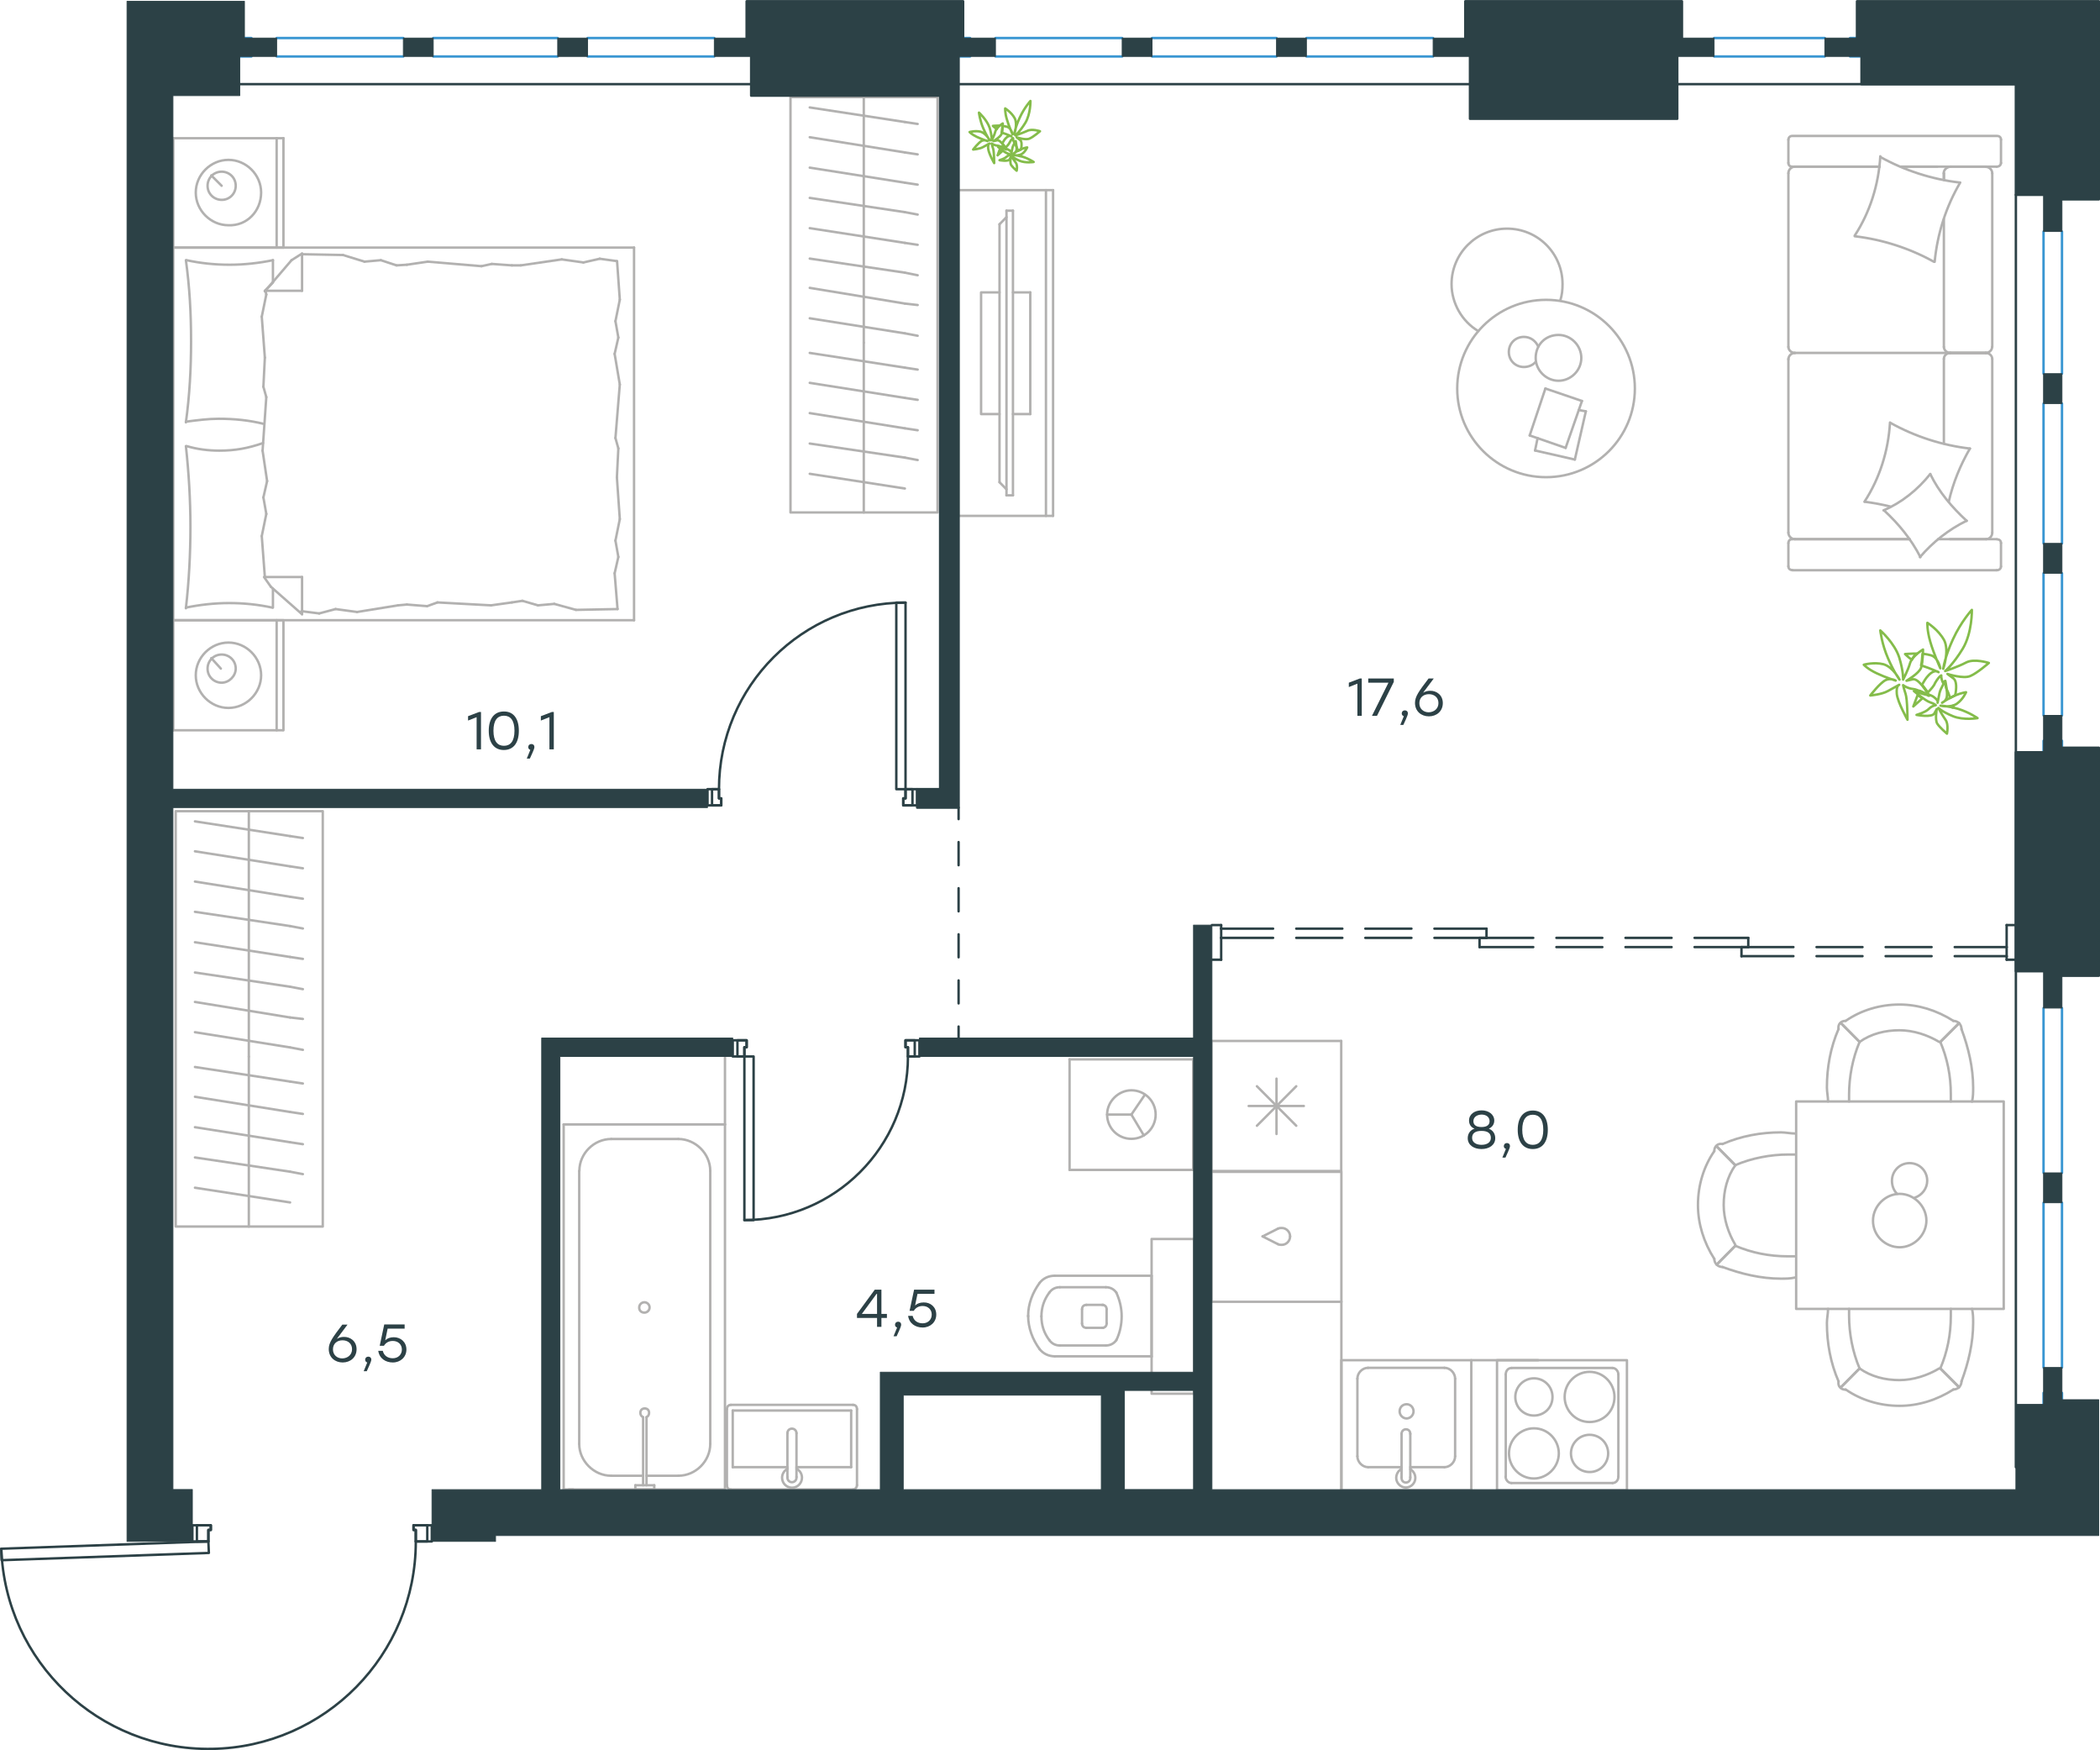 <?xml version="1.0" encoding="utf-8"?>
<!-- Generator: Adobe Illustrator 26.5.0, SVG Export Plug-In . SVG Version: 6.00 Build 0)  -->
<svg version="1.1" id="Слой_1" xmlns="http://www.w3.org/2000/svg" xmlns:xlink="http://www.w3.org/1999/xlink" x="0px" y="0px"
	 viewBox="0 0 1298 1081.5" style="enable-background:new 0 0 1298 1081.5;" xml:space="preserve">
<style type="text/css">
	.st0{fill:none;stroke:#B2B1B0;stroke-width:1.5;stroke-linecap:round;stroke-linejoin:round;stroke-miterlimit:22.926;}
	.st1{fill:none;stroke:#84BC4A;stroke-width:1.5;stroke-linecap:round;stroke-linejoin:round;stroke-miterlimit:22.926;}
	.st2{fill:none;stroke:#3996D2;stroke-width:1.5;stroke-linecap:round;stroke-linejoin:round;stroke-miterlimit:10;}
	.st3{fill:#2C4146;}
	
		.st4{fill-rule:evenodd;clip-rule:evenodd;fill:#2C4146;stroke:#2C4146;stroke-width:0.5;stroke-linecap:round;stroke-linejoin:round;stroke-miterlimit:10;}
	.st5{fill:none;stroke:#2C4146;stroke-width:1.5;stroke-linecap:round;stroke-linejoin:round;stroke-miterlimit:10;}
	.st6{fill:none;stroke:#2C4146;stroke-width:1.5;stroke-linecap:round;stroke-linejoin:round;stroke-miterlimit:22.926;}
</style>
<g>
	<g>
		<line class="st0" x1="107.1" y1="153" x2="107.1" y2="85.4"/>
		<line class="st0" x1="175.2" y1="85.4" x2="175.2" y2="153"/>
		<line class="st0" x1="175.2" y1="153" x2="107.1" y2="153"/>
		<line class="st0" x1="107.1" y1="85.4" x2="175.2" y2="85.4"/>
		<line class="st0" x1="137" y1="114.8" x2="130.6" y2="108.4"/>
		<line class="st0" x1="171" y1="85.4" x2="171" y2="153"/>
		<path class="st0" d="M161.4,119c0-11-9.2-20.2-20.2-20.2c-11,0-20.2,9.2-20.2,20.2c0,11,9.2,20.2,20.2,20.2
			C152.6,139.7,161.4,130.5,161.4,119z"/>
		<path class="st0" d="M145.7,114.8c0-5.1-4.1-8.7-8.7-8.7c-5.1,0-8.7,4.1-8.7,8.7c0,5.1,4.1,8.7,8.7,8.7
			C141.6,123.6,145.7,119.9,145.7,114.8z"/>
		<line class="st0" x1="107.1" y1="383.3" x2="107.1" y2="153"/>
		<line class="st0" x1="168.7" y1="363.8" x2="168.7" y2="375.5"/>
		<line class="st0" x1="163.7" y1="179.7" x2="186.7" y2="179.7"/>
		<line class="st0" x1="168.7" y1="174.6" x2="163.7" y2="179.7"/>
		<line class="st0" x1="391.9" y1="383.3" x2="107.1" y2="383.3"/>
		<line class="st0" x1="186.7" y1="156.7" x2="186.7" y2="179.7"/>
		<line class="st0" x1="107.1" y1="153" x2="391.9" y2="153"/>
		<line class="st0" x1="186.7" y1="379.6" x2="167.4" y2="362.6"/>
		<line class="st0" x1="167.4" y1="362.6" x2="163.2" y2="356.6"/>
		<line class="st0" x1="168.7" y1="160.8" x2="168.7" y2="174.2"/>
		<line class="st0" x1="163.7" y1="356.6" x2="186.7" y2="356.6"/>
		<line class="st0" x1="163.7" y1="180.1" x2="180.2" y2="160.8"/>
		<line class="st0" x1="180.2" y1="160.8" x2="186.7" y2="156.7"/>
		<line class="st0" x1="186.7" y1="379.6" x2="186.7" y2="356.6"/>
		<line class="st0" x1="382.2" y1="277.1" x2="381.3" y2="295"/>
		<line class="st0" x1="379.9" y1="218.7" x2="383.1" y2="237.6"/>
		<line class="st0" x1="380.4" y1="198.5" x2="382.2" y2="208.6"/>
		<line class="st0" x1="382.2" y1="208.6" x2="379.9" y2="218.7"/>
		<line class="st0" x1="380.4" y1="270.7" x2="382.2" y2="277.1"/>
		<line class="st0" x1="383.1" y1="237.6" x2="380.4" y2="270.7"/>
		<line class="st0" x1="381.4" y1="161.3" x2="383.1" y2="185.2"/>
		<line class="st0" x1="383.1" y1="185.2" x2="380.4" y2="198.5"/>
		<line class="st0" x1="379.9" y1="354.3" x2="381.7" y2="376.4"/>
		<line class="st0" x1="380.4" y1="334.1" x2="382.2" y2="344.2"/>
		<line class="st0" x1="382.2" y1="344.2" x2="379.9" y2="354.3"/>
		<line class="st0" x1="381.3" y1="295" x2="383.1" y2="320.8"/>
		<line class="st0" x1="383.1" y1="320.8" x2="380.4" y2="334.1"/>
		<line class="st0" x1="391.9" y1="383.3" x2="391.9" y2="153"/>
		<path class="st0" d="M114.9,275.7c1.8,16.5,2.8,33.1,2.8,50.1c0,16.5-0.9,33.6-2.8,50.1"/>
		<path class="st0" d="M162.6,273.8c-9.2,3.2-17.3,4.7-27,4.7c-6.9,0-13.8-0.9-20.2-2.8"/>
		<path class="st0" d="M114.9,375.5c8.7-1.8,17.9-2.8,26.7-2.8c9.2,0,17.9,0.9,26.7,2.8"/>
		<path class="st0" d="M114.9,260.6c6.9-0.9,13.8-1.8,20.2-1.8c9.7,0,18.9,0.9,28.1,3.2"/>
		<line class="st0" x1="245.1" y1="164" x2="251.5" y2="163.6"/>
		<line class="st0" x1="225.3" y1="161.7" x2="235.4" y2="160.8"/>
		<line class="st0" x1="235.4" y1="160.8" x2="245.1" y2="164"/>
		<line class="st0" x1="186.7" y1="157.1" x2="212" y2="157.6"/>
		<line class="st0" x1="212" y1="157.6" x2="225.3" y2="161.7"/>
		<line class="st0" x1="304" y1="163.1" x2="316.4" y2="164"/>
		<line class="st0" x1="251.5" y1="163.6" x2="264.4" y2="161.7"/>
		<line class="st0" x1="297.6" y1="164.5" x2="304" y2="163.1"/>
		<line class="st0" x1="264.4" y1="161.7" x2="297.6" y2="164.5"/>
		<line class="st0" x1="316.4" y1="164" x2="321.9" y2="164"/>
		<line class="st0" x1="360.6" y1="162.2" x2="370.7" y2="159.9"/>
		<line class="st0" x1="370.7" y1="159.9" x2="380.8" y2="161.3"/>
		<line class="st0" x1="321.9" y1="164" x2="347.2" y2="160.3"/>
		<line class="st0" x1="347.2" y1="160.3" x2="360.6" y2="162.2"/>
		<line class="st0" x1="322.9" y1="371.3" x2="316.4" y2="372.3"/>
		<line class="st0" x1="342.6" y1="373.2" x2="332.5" y2="374.1"/>
		<line class="st0" x1="332.5" y1="374.1" x2="322.9" y2="371.3"/>
		<line class="st0" x1="381.7" y1="376.4" x2="356" y2="376.9"/>
		<line class="st0" x1="356" y1="376.9" x2="342.6" y2="373.2"/>
		<line class="st0" x1="264" y1="374.6" x2="251.5" y2="373.6"/>
		<line class="st0" x1="316.4" y1="372.3" x2="303.5" y2="374.1"/>
		<line class="st0" x1="270.4" y1="372.3" x2="264" y2="374.6"/>
		<line class="st0" x1="303.5" y1="374.1" x2="270.4" y2="372.3"/>
		<line class="st0" x1="251.5" y1="373.6" x2="246" y2="374.1"/>
		<line class="st0" x1="187.1" y1="377.8" x2="186.2" y2="377.8"/>
		<line class="st0" x1="207.4" y1="376.4" x2="197.3" y2="379.1"/>
		<line class="st0" x1="197.3" y1="379.1" x2="187.1" y2="377.8"/>
		<line class="st0" x1="246" y1="374.1" x2="220.7" y2="378.2"/>
		<line class="st0" x1="220.7" y1="378.2" x2="207.4" y2="376.4"/>
		<path class="st0" d="M114.9,160.8c2.3,16.5,3.2,33.1,3.2,50.1c0,16.5-0.9,33.6-3.2,50.1"/>
		<path class="st0" d="M168.7,160.8c-8.7,1.8-17.9,2.8-26.7,2.8c-9.2,0-17.9-0.9-26.7-2.8"/>
		<line class="st0" x1="162.8" y1="239" x2="163.7" y2="221"/>
		<line class="st0" x1="165.1" y1="297.3" x2="162.3" y2="278.5"/>
		<line class="st0" x1="164.6" y1="317.6" x2="162.8" y2="307.4"/>
		<line class="st0" x1="162.8" y1="307.4" x2="165.1" y2="297.3"/>
		<line class="st0" x1="164.6" y1="245.4" x2="162.8" y2="239"/>
		<line class="st0" x1="162.3" y1="278.5" x2="164.6" y2="245.4"/>
		<line class="st0" x1="163.7" y1="356.6" x2="161.8" y2="331.3"/>
		<line class="st0" x1="161.8" y1="331.3" x2="164.6" y2="317.6"/>
		<line class="st0" x1="164.6" y1="182" x2="164.1" y2="179.7"/>
		<line class="st0" x1="163.7" y1="221" x2="161.8" y2="195.7"/>
		<line class="st0" x1="161.8" y1="195.7" x2="164.6" y2="182"/>
		<line class="st0" x1="107.1" y1="451.3" x2="107.1" y2="383.3"/>
		<line class="st0" x1="175.2" y1="383.3" x2="175.2" y2="451.3"/>
		<line class="st0" x1="174.7" y1="451.3" x2="107.1" y2="451.3"/>
		<line class="st0" x1="107.1" y1="383.3" x2="174.7" y2="383.3"/>
		<line class="st0" x1="136.5" y1="413.2" x2="130.6" y2="406.7"/>
		<line class="st0" x1="171" y1="383.3" x2="171" y2="451.3"/>
		<path class="st0" d="M161.4,417.3c0-11-9.2-20.2-20.2-20.2c-11,0-20.2,9.2-20.2,20.2c0,11,9.2,20.2,20.2,20.2
			C152.2,437.5,161.4,428.3,161.4,417.3z"/>
		<path class="st0" d="M145.7,413.2c0-5.1-4.1-8.7-8.7-8.7c-5.1,0-8.7,4.1-8.7,8.7c0,5.1,4.1,8.7,8.7,8.7
			C141.6,421.9,145.7,417.8,145.7,413.2z"/>
	</g>
	<g>
		<line class="st0" x1="533.9" y1="316.7" x2="533.9" y2="211.8"/>
		<line class="st0" x1="567.2" y1="228.4" x2="559.3" y2="227.2"/>
		<line class="st0" x1="559.3" y1="227.2" x2="500.5" y2="218.1"/>
		<line class="st0" x1="567.2" y1="247.1" x2="559.3" y2="245.9"/>
		<line class="st0" x1="559.3" y1="245.9" x2="500.5" y2="236.6"/>
		<line class="st0" x1="567.2" y1="265.9" x2="559.3" y2="264.7"/>
		<line class="st0" x1="559.3" y1="264.7" x2="500.5" y2="255.3"/>
		<line class="st0" x1="567.2" y1="284.3" x2="559.3" y2="282.8"/>
		<line class="st0" x1="559.3" y1="282.8" x2="500.5" y2="274.1"/>
		<line class="st0" x1="559.3" y1="301.9" x2="500.5" y2="292.8"/>
		<rect x="488.6" y="60" class="st0" width="90.9" height="256.7"/>
		<line class="st0" x1="533.9" y1="211.8" x2="533.9" y2="60"/>
		<line class="st0" x1="567.2" y1="76.6" x2="559.3" y2="75.4"/>
		<line class="st0" x1="559.3" y1="75.4" x2="500.5" y2="66.4"/>
		<line class="st0" x1="567.2" y1="95.4" x2="559.3" y2="94.2"/>
		<line class="st0" x1="559.3" y1="94.2" x2="500.5" y2="84.8"/>
		<line class="st0" x1="567.2" y1="114.1" x2="559.3" y2="112.9"/>
		<line class="st0" x1="559.3" y1="112.9" x2="500.5" y2="103.6"/>
		<line class="st0" x1="567.2" y1="132.6" x2="559.3" y2="131.1"/>
		<line class="st0" x1="559.3" y1="131.1" x2="500.5" y2="122.3"/>
		<line class="st0" x1="567.2" y1="151.3" x2="559.3" y2="150.1"/>
		<line class="st0" x1="559.3" y1="150.1" x2="500.5" y2="141"/>
		<line class="st0" x1="567.2" y1="170.1" x2="559.3" y2="168.5"/>
		<line class="st0" x1="559.3" y1="168.5" x2="500.5" y2="159.8"/>
		<line class="st0" x1="567.2" y1="188.5" x2="559.3" y2="187.6"/>
		<line class="st0" x1="559.3" y1="187.6" x2="500.5" y2="177.9"/>
		<line class="st0" x1="559.3" y1="206" x2="500.5" y2="196.7"/>
		<line class="st0" x1="567.2" y1="207.5" x2="559.3" y2="206"/>
	</g>
	<g>
		<line class="st0" x1="1201.5" y1="135.5" x2="1201.5" y2="214.4"/>
		<line class="st0" x1="1105.4" y1="350" x2="1105.4" y2="335.6"/>
		<line class="st0" x1="1105.4" y1="329.2" x2="1105.4" y2="221.8"/>
		<line class="st0" x1="1174.9" y1="103" x2="1197.4" y2="103"/>
		<line class="st0" x1="1109.4" y1="103" x2="1161.8" y2="103"/>
		<line class="st0" x1="1109.4" y1="333.2" x2="1180.3" y2="333.2"/>
		<line class="st0" x1="1205.2" y1="218.1" x2="1227.7" y2="218.1"/>
		<line class="st0" x1="1201.5" y1="221.8" x2="1201.5" y2="274.1"/>
		<line class="st0" x1="1236.8" y1="86.3" x2="1236.8" y2="100.7"/>
		<line class="st0" x1="1227.7" y1="218.1" x2="1205.2" y2="218.1"/>
		<line class="st0" x1="1231.4" y1="329.2" x2="1231.4" y2="221.8"/>
		<line class="st0" x1="1180.3" y1="333.2" x2="1107.8" y2="333.2"/>
		<line class="st0" x1="1105.4" y1="214.4" x2="1105.4" y2="107.1"/>
		<line class="st0" x1="1105.4" y1="100.7" x2="1105.4" y2="86.3"/>
		<line class="st0" x1="1201.5" y1="107.1" x2="1201.5" y2="111.1"/>
		<line class="st0" x1="1234.1" y1="103" x2="1174.9" y2="103"/>
		<line class="st0" x1="1201.5" y1="107.1" x2="1201.5" y2="111.1"/>
		<line class="st0" x1="1227.7" y1="103" x2="1205.2" y2="103"/>
		<line class="st0" x1="1227.7" y1="218.1" x2="1205.2" y2="218.1"/>
		<line class="st0" x1="1231.4" y1="214.4" x2="1231.4" y2="107.1"/>
		<line class="st0" x1="1161.8" y1="103" x2="1107.8" y2="103"/>
		<line class="st0" x1="1234.1" y1="352.4" x2="1107.8" y2="352.4"/>
		<line class="st0" x1="1236.8" y1="335.6" x2="1236.8" y2="350"/>
		<line class="st0" x1="1197.9" y1="333.2" x2="1234.1" y2="333.2"/>
		<line class="st0" x1="1205.2" y1="218.1" x2="1109.4" y2="218.1"/>
		<line class="st0" x1="1205.2" y1="333.2" x2="1227.7" y2="333.2"/>
		<path class="st0" d="M1234.1,103c1.9,0,2.7-1.3,2.7-2.3"/>
		<path class="st0" d="M1107.8,333.2c-1.7,0-2.4,1.3-2.4,2.3"/>
		<path class="st0" d="M1236.8,335.6c0-1.7-1.3-2.3-2.4-2.3"/>
		<path class="st0" d="M1201.5,214.4c0,1.8,1.7,3.7,4,3.7"/>
		<path class="st0" d="M1227.7,333.2c1.8,0,3.7-1.7,3.7-4"/>
		<path class="st0" d="M1231.4,107.1c0-2-1.7-4-4-4"/>
		<path class="st0" d="M1105.4,214.4c0,1.8,1.7,3.7,4,3.7"/>
		<path class="st0" d="M1227.3,218.1c2,0,4-1.5,4-3.7"/>
		<path class="st0" d="M1109.4,218.1c-2,0-4,1.7-4,4"/>
		<path class="st0" d="M1236.8,86.3c0-1.7-1.3-2.3-2.4-2.3h-126.6c-1.7,0-2.4,1.3-2.4,2.3"/>
		<path class="st0" d="M1231.4,221.8c0-1.8-1.7-3.7-4-3.7"/>
		<path class="st0" d="M1105.4,350c0,1.7,1.3,2.3,2.4,2.3"/>
		<path class="st0" d="M1109.4,103c-2,0-4,1.7-4,4"/>
		<path class="st0" d="M1105.4,100.7c0,1.7,1.3,2.3,2.4,2.3"/>
		<path class="st0" d="M1105.4,329.2c0,2,1.7,4,4,4"/>
		<path class="st0" d="M1205.9,103c-2.2,0-4.5,1.7-4.5,4"/>
		<path class="st0" d="M1205.5,218.1c-2,0-4,1.5-4,3.7"/>
		<path class="st0" d="M1234.1,352.4c1.9,0,2.7-1.3,2.7-2.3"/>
		<path class="st0" d="M1195.4,161.8c-15.1-8.4-31.9-13.8-49-15.8"/>
		<path class="st0" d="M1187,344.3c-5.7-11.1-13.4-20.5-22.5-28.9"/>
		<path class="st0" d="M1164.2,315.4c11.1-4.7,21.2-12.8,28.9-22.5"/>
		<path class="st0" d="M1146.4,145.6c9.4-14.4,14.8-31.5,15.8-49"/>
		<path class="st0" d="M1168.6,261.4c15.1,8.4,31.9,13.8,49,15.8"/>
		<path class="st0" d="M1217.6,277.2c-6,10.4-10.4,21.1-13.1,32.9"/>
		<path class="st0" d="M1152.4,310.1c9.4-14.4,14.8-31.5,15.8-49"/>
		<path class="st0" d="M1162.2,97c15.1,8.4,31.9,13.8,49,15.8"/>
		<path class="st0" d="M1211.6,112.8c-8.7,14.8-14.1,31.5-15.8,49"/>
		<path class="st0" d="M1193.1,293c5.4,11.1,13.4,20.5,22.5,28.9"/>
		<path class="st0" d="M1168.6,313.1c-5-1.3-10.7-2.3-15.8-3"/>
		<path class="st0" d="M1215.6,321.8c-11.1,5.4-20.8,13.1-28.9,22.5"/>
	</g>
	<g>
		<line class="st0" x1="973.4" y1="284" x2="948.8" y2="278.4"/>
		<line class="st0" x1="948.8" y1="278.4" x2="950.4" y2="270.7"/>
		<line class="st0" x1="975.8" y1="253.4" x2="980.2" y2="254.2"/>
		<line class="st0" x1="980.2" y1="254.2" x2="973.4" y2="284"/>
		<line class="st0" x1="967.7" y1="276.8" x2="945.5" y2="269.1"/>
		<line class="st0" x1="945.5" y1="269.1" x2="955.2" y2="240.1"/>
		<line class="st0" x1="955.2" y1="240.1" x2="977.8" y2="247.8"/>
		<line class="st0" x1="977.8" y1="247.8" x2="967.7" y2="276.8"/>
		<ellipse class="st0" cx="955.6" cy="240.1" rx="54.9" ry="54.8"/>
		<path class="st0" d="M949.2,221.2c0,7.7,6.5,14.1,14.1,14.1c7.7,0,14.1-6.4,14.1-14.1S971,207,963.3,207
			C955.2,207,949.2,213.1,949.2,221.2z"/>
		<path class="st0" d="M949.2,223.6c-1.6,2-4.4,3.2-7.3,3.2c-5.2,0-9.3-4-9.3-9.3c0-5.2,4-9.3,9.3-9.3c4,0,7.3,2.4,8.9,6"/>
		<path class="st0" d="M913.7,204.6c-10.1-6-16.5-17.3-16.5-29c0-18.9,15.3-34.3,34.3-34.3c19,0,34.3,15.3,34.3,34.3
			c0,3.4-0.3,6.7-1.4,10.1"/>
	</g>
	<g>
		<g>
			<line class="st0" x1="646.5" y1="318.8" x2="646.5" y2="117.5"/>
			<polyline class="st0" points="650.9,117.5 592.3,117.5 592.3,318.8 650.9,318.8 			"/>
			<line class="st0" x1="650.9" y1="318.8" x2="650.9" y2="117.5"/>
		</g>
		<g>
			<polyline class="st0" points="617.8,180.7 606.4,180.7 606.4,255.9 617.8,255.9 			"/>
			<line class="st0" x1="626.1" y1="255.9" x2="636.8" y2="255.9"/>
			<line class="st0" x1="636.8" y1="255.9" x2="636.8" y2="180.7"/>
			<line class="st0" x1="636.8" y1="180.7" x2="626.1" y2="180.7"/>
			<line class="st0" x1="626.1" y1="306.1" x2="622.1" y2="306.1"/>
			<line class="st0" x1="617.8" y1="138.6" x2="622.1" y2="134.2"/>
			<line class="st0" x1="622.1" y1="302.4" x2="617.8" y2="298"/>
			<line class="st0" x1="622.1" y1="130.2" x2="622.1" y2="306.1"/>
			<line class="st0" x1="626.1" y1="306.1" x2="626.1" y2="130.2"/>
			<line class="st0" x1="626.1" y1="130.2" x2="622.1" y2="130.2"/>
			<line class="st0" x1="617.8" y1="298" x2="617.8" y2="138.6"/>
		</g>
	</g>
	<g>
		<line class="st0" x1="153.8" y1="758" x2="153.8" y2="653"/>
		<line class="st0" x1="187.2" y1="669.6" x2="179.3" y2="668.4"/>
		<line class="st0" x1="179.3" y1="668.4" x2="120.5" y2="659.4"/>
		<line class="st0" x1="187.2" y1="688.4" x2="179.3" y2="687.2"/>
		<line class="st0" x1="179.3" y1="687.2" x2="120.5" y2="677.8"/>
		<line class="st0" x1="187.2" y1="707.1" x2="179.3" y2="705.9"/>
		<line class="st0" x1="179.3" y1="705.9" x2="120.5" y2="696.6"/>
		<line class="st0" x1="187.2" y1="725.6" x2="179.3" y2="724.1"/>
		<line class="st0" x1="179.3" y1="724.1" x2="120.5" y2="715.3"/>
		<line class="st0" x1="179.3" y1="743.1" x2="120.5" y2="734"/>
		<rect x="108.6" y="501.3" class="st0" width="90.9" height="256.7"/>
		<line class="st0" x1="153.8" y1="653" x2="153.8" y2="501.3"/>
		<line class="st0" x1="187.2" y1="517.9" x2="179.3" y2="516.7"/>
		<line class="st0" x1="179.3" y1="516.7" x2="120.5" y2="507.6"/>
		<line class="st0" x1="187.2" y1="536.6" x2="179.3" y2="535.4"/>
		<line class="st0" x1="179.3" y1="535.4" x2="120.5" y2="526.1"/>
		<line class="st0" x1="187.2" y1="555.4" x2="179.3" y2="554.2"/>
		<line class="st0" x1="179.3" y1="554.2" x2="120.5" y2="544.8"/>
		<line class="st0" x1="187.2" y1="573.8" x2="179.3" y2="572.3"/>
		<line class="st0" x1="179.3" y1="572.3" x2="120.5" y2="563.5"/>
		<line class="st0" x1="187.2" y1="592.6" x2="179.3" y2="591.4"/>
		<line class="st0" x1="179.3" y1="591.4" x2="120.5" y2="582.3"/>
		<line class="st0" x1="187.2" y1="611.3" x2="179.3" y2="609.8"/>
		<line class="st0" x1="179.3" y1="609.8" x2="120.5" y2="601"/>
		<line class="st0" x1="187.2" y1="629.7" x2="179.3" y2="628.8"/>
		<line class="st0" x1="179.3" y1="628.8" x2="120.5" y2="619.2"/>
		<line class="st0" x1="179.3" y1="647.3" x2="120.5" y2="637.9"/>
		<line class="st0" x1="187.2" y1="648.8" x2="179.3" y2="647.3"/>
	</g>
	<g>
		<line class="st0" x1="711.8" y1="838.6" x2="711.8" y2="788.4"/>
		<g>
			<line class="st0" x1="651.9" y1="838.2" x2="711.8" y2="838.2"/>
			<line class="st0" x1="683.5" y1="795.5" x2="655.1" y2="795.5"/>
			<line class="st0" x1="655.1" y1="831.5" x2="683.5" y2="831.5"/>
			<line class="st0" x1="681.9" y1="806.4" x2="671.5" y2="806.4"/>
			<line class="st0" x1="671.5" y1="820.6" x2="681.9" y2="820.6"/>
			<line class="st0" x1="684" y1="817.9" x2="684" y2="809.1"/>
			<line class="st0" x1="711.8" y1="788.4" x2="651.9" y2="788.4"/>
			<line class="st0" x1="668.8" y1="809.1" x2="668.8" y2="817.9"/>
			<path class="st0" d="M642.6,792.8c-4.4,6-7.1,13.1-7.1,20.2c0,0,0,0,0,0.5"/>
			<path class="st0" d="M684,809.1c0-1.6-1.1-2.7-2.7-2.7"/>
			<path class="st0" d="M690,798.8c-1.6-2.2-3.8-3.3-6.5-3.3"/>
			<path class="st0" d="M671.5,806.4c-1.6,0-2.7,1.1-2.7,2.7"/>
			<path class="st0" d="M648.6,798.8c-3.3,4.4-4.9,9.3-4.9,14.7"/>
			<path class="st0" d="M668.8,817.9c0,1.6,1.1,2.7,2.7,2.7"/>
			<path class="st0" d="M681.3,820.6c1.6,0,2.7-1.1,2.7-2.7"/>
			<path class="st0" d="M683.5,831.5c2.7,0,4.9-1.1,6.5-3.3"/>
			<path class="st0" d="M690,828.2c2.2-4.4,3.3-9.8,3.3-14.7s-1.1-9.8-3.3-14.7"/>
			<path class="st0" d="M648.6,828.2c1.6,2.2,3.8,3.3,6.5,3.3"/>
			<path class="st0" d="M635.5,813.1L635.5,813.1c0,7.6,2.7,14.7,7.1,20.7"/>
			<path class="st0" d="M651.9,788.4c-3.8,0-7.1,1.6-9.3,4.4"/>
			<path class="st0" d="M642.6,833.8c2.2,2.7,5.5,4.4,9.3,4.4"/>
			<path class="st0" d="M643.7,813.5L643.7,813.5c0,5.5,1.6,10.4,4.9,14.7"/>
			<path class="st0" d="M655.1,795.5c-2.7,0-4.9,1.1-6.5,3.3"/>
		</g>
		<rect x="711.8" y="765.7" class="st0" width="26.3" height="95.6"/>
	</g>
	<g>
		<line class="st0" x1="526.1" y1="871.7" x2="526.1" y2="906.7"/>
		<line class="st0" x1="526.1" y1="906.7" x2="492.3" y2="906.7"/>
		<line class="st0" x1="486.7" y1="906.7" x2="452.9" y2="906.7"/>
		<line class="st0" x1="452.9" y1="871.7" x2="526.1" y2="871.7"/>
		<line class="st0" x1="452.9" y1="906.7" x2="452.9" y2="871.7"/>
		<line class="st0" x1="451.7" y1="920.5" x2="527.3" y2="920.5"/>
		<line class="st0" x1="449.3" y1="870.9" x2="449.3" y2="917.8"/>
		<line class="st0" x1="527.3" y1="868.2" x2="451.7" y2="868.2"/>
		<line class="st0" x1="529.7" y1="917.8" x2="529.7" y2="870.9"/>
		<path class="st0" d="M529.7,870.9c0-1.6-0.9-2.7-2.4-2.7"/>
		<path class="st0" d="M451.7,868.2c-1.4,0-2.4,1.1-2.4,2.7"/>
		<path class="st0" d="M449.3,917.8c0,1.6,0.9,2.7,2.4,2.7"/>
		<path class="st0" d="M527.3,920.5c1,0,2.4-1.1,2.4-2.7"/>
		<line class="st0" x1="486.7" y1="885.7" x2="486.7" y2="912.8"/>
		<line class="st0" x1="492.3" y1="912.8" x2="492.3" y2="885.7"/>
		<path class="st0" d="M486.7,885.7L486.7,885.7c0-1.6,1.2-2.8,2.8-2.8c1.5,0,2.8,1.2,2.8,2.8v0"/>
		<path class="st0" d="M492.3,907.7c2.1,1,3.4,3.2,3.4,5.5c0,3.4-2.8,6.2-6.1,6.2c-3.4,0-6.2-2.7-6.2-6.2c0-2.3,1.3-4.4,3.4-5.5"/>
		<path class="st0" d="M492.3,912.8c0,0.1,0,0.3,0,0.4c0,1.6-1.3,2.8-2.8,2.8c-1.6,0-2.8-1.3-2.8-2.8c0-0.1,0-0.3,0-0.4"/>
	</g>
	<g>
		<line class="st0" x1="396.7" y1="912" x2="377.8" y2="912"/>
		<line class="st0" x1="419.3" y1="912" x2="399.6" y2="912"/>
		<line class="st0" x1="358" y1="892.3" x2="358" y2="723.6"/>
		<line class="st0" x1="377.8" y1="703.9" x2="419.3" y2="703.9"/>
		<line class="st0" x1="448.1" y1="694.9" x2="448.1" y2="920.5"/>
		<line class="st0" x1="348.4" y1="694.9" x2="448.1" y2="694.9"/>
		<line class="st0" x1="439" y1="723.6" x2="439" y2="892.3"/>
		<line class="st0" x1="348.4" y1="920.5" x2="348.4" y2="694.9"/>
		<line class="st0" x1="448.1" y1="920.5" x2="348.4" y2="920.5"/>
		<path class="st0" d="M377.8,703.9c-10.7,0-19.7,9-19.7,19.7"/>
		<path class="st0" d="M419.3,912c10.7,0,19.7-9,19.7-19.7"/>
		<path class="st0" d="M439,723.6c0-10.6-9.1-19.7-19.7-19.7"/>
		<path class="st0" d="M358,892.3c0,10.6,9.1,19.7,19.7,19.7"/>
		<line class="st0" x1="354.3" y1="920.5" x2="351.6" y2="920.5"/>
		<line class="st0" x1="397.5" y1="917.9" x2="397.5" y2="875.8"/>
		<line class="st0" x1="399.6" y1="875.8" x2="399.6" y2="917.9"/>
		<line class="st0" x1="404.4" y1="920.5" x2="392.7" y2="920.5"/>
		<line class="st0" x1="392.7" y1="920.5" x2="392.7" y2="917.9"/>
		<line class="st0" x1="392.7" y1="917.9" x2="404.4" y2="917.9"/>
		<line class="st0" x1="404.4" y1="917.9" x2="404.4" y2="920.5"/>
		<path class="st0" d="M399.6,875.8c1.1-0.5,1.6-1.6,1.6-2.7c0-1.6-1.1-2.7-2.7-2.7c-1.6,0-2.7,1.1-2.7,2.7c0,1.1,0.5,2.1,1.6,2.7"
			/>
		<path class="st0" d="M398.3,811.2c1.8,0,3.2-1.5,3.2-3.2c0-1.8-1.5-3.2-3.2-3.2c-1.8,0-3.2,1.5-3.2,3.2
			C395,810,396.5,811.2,398.3,811.2z"/>
	</g>
	<g>
		<line class="st0" x1="661.1" y1="654.7" x2="661.1" y2="723"/>
		<g>
			<line class="st0" x1="737.5" y1="723" x2="661.1" y2="723"/>
			<line class="st0" x1="737.5" y1="675.2" x2="737.5" y2="654.7"/>
			<line class="st0" x1="737.5" y1="723" x2="737.5" y2="654.7"/>
			<line class="st0" x1="699.3" y1="688.8" x2="707.6" y2="676.6"/>
			<line class="st0" x1="699.3" y1="688.8" x2="684.3" y2="688.8"/>
			<line class="st0" x1="699.3" y1="688.8" x2="707" y2="701.7"/>
			<path class="st0" d="M684.3,688.8c0,8.3,6.7,15,15,15c8.3,0,15-6.7,15-15c0-8.3-6.7-15-15-15
				C691.4,673.8,684.3,680.6,684.3,688.8z"/>
			<line class="st0" x1="737.5" y1="654.7" x2="661" y2="654.7"/>
		</g>
	</g>
	<line class="st0" x1="448.1" y1="694.9" x2="448.1" y2="653.5"/>
	<g>
		<line class="st0" x1="829" y1="643.3" x2="829" y2="723.7"/>
		<line class="st0" x1="789" y1="666.6" x2="789" y2="700.8"/>
		<line class="st0" x1="776.9" y1="695.7" x2="801.2" y2="671.3"/>
		<line class="st0" x1="776.9" y1="671.3" x2="801.2" y2="695.7"/>
		<line class="st0" x1="771.8" y1="683.5" x2="805.9" y2="683.5"/>
		<line class="st0" x1="829" y1="723.7" x2="748.7" y2="723.7"/>
		<line class="st0" x1="748.7" y1="643.3" x2="748.7" y2="723.7"/>
		<line class="st0" x1="829" y1="643.3" x2="748.7" y2="643.3"/>
	</g>
	<g>
		<rect x="829.1" y="840.6" class="st0" width="80.3" height="80.4"/>
		<line class="st0" x1="866.3" y1="886.1" x2="866.3" y2="913"/>
		<line class="st0" x1="871.7" y1="906.7" x2="892.8" y2="906.7"/>
		<line class="st0" x1="892.8" y1="845.3" x2="845.6" y2="845.3"/>
		<line class="st0" x1="845.6" y1="906.7" x2="866.3" y2="906.7"/>
		<line class="st0" x1="839" y1="852" x2="839" y2="900"/>
		<line class="st0" x1="871.7" y1="913" x2="871.7" y2="886.1"/>
		<line class="st0" x1="899.4" y1="900" x2="899.4" y2="852"/>
		<path class="st0" d="M866.3,886.1L866.3,886.1c0-1.6,1.2-2.8,2.7-2.8c1.6,0,2.7,1.2,2.7,2.8"/>
		<path class="st0" d="M899.4,900c0,3.6-3.1,6.7-6.6,6.7"/>
		<path class="st0" d="M871.7,907.9c1.9,1.2,3.1,3.2,3.1,5.5c0,3.2-2.7,5.9-5.9,5.9c-3.1,0-5.9-2.8-5.9-5.9c0-2.4,1.2-4.4,3.1-5.5"
			/>
		<path class="st0" d="M839,852c0-3.6,3.1-6.7,6.6-6.7"/>
		<path class="st0" d="M845.6,906.7c-3.5,0-6.6-3.2-6.6-6.7"/>
		<path class="st0" d="M892.8,845.3c3.5,0,6.6,3.2,6.6,6.7"/>
		<path class="st0" d="M871.7,913v0.4c0,1.6-1.2,2.8-2.7,2.8c-1.6,0-2.7-1.2-2.7-2.8V913"/>
		<path class="st0" d="M865.1,872.2c0,2.4,2,4.4,4.3,4.4c2.3,0,4.3-2,4.3-4.4c0-2.4-1.9-4.4-4.3-4.4
			C866.7,867.9,865.1,869.9,865.1,872.2z"/>
	</g>
	<g>
		<path class="st0" d="M959.6,863.3c0-6.4-5.1-11.5-11.5-11.5c-6.3,0-11.5,5.2-11.5,11.5c0,6.4,5.1,11.5,11.5,11.5
			C954.4,874.8,959.6,870,959.6,863.3z"/>
		<path class="st0" d="M963.5,898.2c0-8.3-6.7-15.5-15.4-15.5c-8.3,0-15.4,6.8-15.4,15.5c0,8.3,6.7,15.5,15.4,15.5
			C956.4,913.7,963.5,906.6,963.5,898.2z"/>
		<path class="st0" d="M994,898.2c0-6.4-5.1-11.5-11.5-11.5c-6.3,0-11.5,5.2-11.5,11.5c0,6.4,5.1,11.5,11.5,11.5
			C988.8,909.8,994,904.6,994,898.2z"/>
		<path class="st0" d="M997.9,863.3c0-8.3-6.7-15.5-15.4-15.5c-8.3,0-15.4,6.8-15.4,15.5c0,8.3,6.7,15.5,15.4,15.5
			C991.2,878.8,997.9,872,997.9,863.3z"/>
		<line class="st0" x1="930.7" y1="912.5" x2="930.7" y2="849.4"/>
		<line class="st0" x1="996.7" y1="916.5" x2="934.2" y2="916.5"/>
		<line class="st0" x1="1000.3" y1="849.4" x2="1000.3" y2="912.5"/>
		<line class="st0" x1="934.2" y1="845.4" x2="996.7" y2="845.4"/>
		<path class="st0" d="M1000.3,912.5L1000.3,912.5c0,2.4-1.6,4-3.6,4"/>
		<path class="st0" d="M930.7,849.4L930.7,849.4c0-2.4,1.6-4,3.6-4"/>
		<path class="st0" d="M934.2,916.5L934.2,916.5c-2,0-3.6-2-3.6-4"/>
		<path class="st0" d="M996.7,845.4L996.7,845.4c2,0,3.6,2,3.6,4"/>
		<rect x="925.3" y="840.6" class="st0" width="80.3" height="80.4"/>
	</g>
	<g>
		<rect x="748.7" y="724.2" class="st0" width="80.4" height="80.3"/>
		<line class="st0" x1="780.4" y1="764.1" x2="789.9" y2="768.9"/>
		<line class="st0" x1="789.9" y1="759.3" x2="780.4" y2="764.1"/>
		<path class="st0" d="M789.9,759.3c0.8-0.4,1.6-0.4,2.4-0.4c2.8,0,5.1,2.4,5.1,5.2"/>
		<path class="st0" d="M789.9,768.9c0.8,0.4,1.6,0.4,2.4,0.4c2.8,0,5.1-2.4,5.1-5.2"/>
	</g>
	<line class="st0" x1="829.1" y1="804.4" x2="829.1" y2="921"/>
	<line class="st0" x1="909.4" y1="840.6" x2="950.7" y2="840.6"/>
	<g>
		<rect x="1110.2" y="680.7" class="st0" width="128.3" height="128.2"/>
		<path class="st0" d="M1149.4,643.9c7.2-5.1,15.9-7.2,24.6-7.2c8.7,0,17.4,2.9,24.6,7.2"/>
		<path class="st0" d="M1129.9,680.7c0-2.9-0.7-5.8-0.7-8.7c0-12.3,2.2-24.6,7.2-36.1"/>
		<path class="st0" d="M1212.4,636c4.3,11.6,7.2,23.8,7.2,36.1c0,2.9,0,5.8-0.7,8.7"/>
		<path class="st0" d="M1142.9,680.7c0-1.4,0-2.9,0-4.3c0-10.8,2.2-22.4,6.5-32.5"/>
		<path class="st0" d="M1199.3,643.9c4.3,10.1,6.5,20.9,6.5,32.5c0,1.4,0,2.9,0,4.3"/>
		<path class="st0" d="M1140.8,630.9c9.4-6.5,21-10.1,33.3-10.1c11.6,0,23.1,3.6,33.3,10.1"/>
		<line class="st0" x1="1149.4" y1="643.9" x2="1137.9" y2="632.3"/>
		<line class="st0" x1="1199.3" y1="643.9" x2="1210.9" y2="632.3"/>
		<line class="st0" x1="1149.4" y1="643.9" x2="1137.9" y2="632.3"/>
		<line class="st0" x1="1199.3" y1="643.9" x2="1210.9" y2="632.3"/>
		<path class="st0" d="M1207.3,630.9c2.9,0,5.1,2.2,5.1,5.1"/>
		<path class="st0" d="M1136.4,636c-0.6-2.9,1.4-5.1,4.3-5.1"/>
		<path class="st0" d="M1149.4,845.7c7.2,5.1,15.9,7.2,24.6,7.2c8.7,0,17.4-2.9,24.6-7.2"/>
		<path class="st0" d="M1129.9,808.9c0,2.9-0.7,5.8-0.7,8.7c0,12.3,2.2,24.6,7.2,36.1"/>
		<path class="st0" d="M1212.4,853.7c4.3-11.6,7.2-23.8,7.2-36.1c0-2.9,0-5.8-0.7-8.7"/>
		<path class="st0" d="M1142.9,808.9c0,1.4,0,2.9,0,4.3c0,10.8,2.2,22.4,6.5,32.5"/>
		<path class="st0" d="M1199.3,845.7c4.3-10.1,6.5-20.9,6.5-32.5c0-1.4,0-2.9,0-4.3"/>
		<path class="st0" d="M1140.8,858.7c9.4,6.5,21,10.1,33.3,10.1c11.6,0,23.1-3.6,33.3-10.1"/>
		<line class="st0" x1="1149.4" y1="845.7" x2="1137.9" y2="857.3"/>
		<line class="st0" x1="1199.3" y1="845.7" x2="1210.9" y2="857.3"/>
		<line class="st0" x1="1149.4" y1="845.7" x2="1137.9" y2="857.3"/>
		<line class="st0" x1="1199.3" y1="845.7" x2="1210.9" y2="857.3"/>
		<path class="st0" d="M1207.3,858.7c2.9,0,5.1-2.2,5.1-5.1"/>
		<path class="st0" d="M1136.4,853.7c-0.6,2.9,1.4,5.1,4.3,5.1"/>
		<path class="st0" d="M1174.2,770.8c8.9,0,16.5-7.7,16.5-16.5c0-8.9-7.7-16.5-16.5-16.5c-8.9,0-16.5,7.7-16.5,16.5
			C1157.6,763.6,1165.3,770.8,1174.2,770.8z"/>
		<path class="st0" d="M1172.6,737.8c-2-2-3.2-4.8-3.2-8.1c0-6,4.8-10.9,10.9-10.9c6.1,0,10.9,4.8,10.9,10.9c0,4.8-3.2,8.9-7.7,10.5
			"/>
		<g>
			<path class="st0" d="M1072.6,720.1c-5.1,7.2-7.2,15.9-7.2,24.6c0,8.7,2.9,17.4,7.2,24.6"/>
			<path class="st0" d="M1109.5,700.5c-2.9,0-5.8-0.7-8.7-0.7c-12.3,0-24.6,2.2-36.1,7.2"/>
			<path class="st0" d="M1064.7,783c11.6,4.3,23.8,7.2,36.1,7.2c2.9,0,5.8,0,8.7-0.7"/>
			<path class="st0" d="M1109.5,713.5c-1.4,0-2.9,0-4.3,0c-10.8,0-22.4,2.2-32.5,6.5"/>
			<path class="st0" d="M1072.6,769.9c10.1,4.3,20.9,6.5,32.5,6.5c1.4,0,2.9,0,4.3,0"/>
			<path class="st0" d="M1059.6,711.4c-6.5,9.4-10.1,21-10.1,33.3c0,11.6,3.6,23.1,10.1,33.3"/>
			<line class="st0" x1="1072.6" y1="720.1" x2="1061.1" y2="708.5"/>
			<line class="st0" x1="1072.6" y1="769.9" x2="1061.1" y2="781.5"/>
			<line class="st0" x1="1072.6" y1="720.1" x2="1061.1" y2="708.5"/>
			<line class="st0" x1="1072.6" y1="769.9" x2="1061.1" y2="781.5"/>
			<path class="st0" d="M1059.6,777.9c0,2.9,2.2,5.1,5.1,5.1"/>
			<path class="st0" d="M1064.7,707c-2.9-0.6-5.1,1.4-5.1,4.3"/>
		</g>
	</g>
</g>
<g>
	<path class="st1" d="M627.6,83.7c0,0,2.7-2.2,6.1-7.7c3.4-5.6,3.2-13.6,3.2-13.6s-3.7,4-6.6,10.3c-2.9,6.2-3.4,10.3-3.4,10.3
		s2.2-6.2,0.3-9.9c-2-3.7-5.9-6.1-5.9-6.1s-0.2,2.6,1,6.6c1.1,4,3.5,9.3,3.5,9.3s-0.7-3.7-3.2-4.5c-0.7-0.2-1.9-0.5-3-0.5
		c-0.2,1.1-0.2,2.9-0.5,4c0.2,0.2,0.5,0.2,0.5,0.2c2.7,0.8,5.6,2.2,5.6,2.2s-1.3-1.3-3.7,1.3c-0.7,0.7-1.3,1.9-2,3
		c0.7,0.8,1.5,2,2,2.7c1.1-1.1,2.2-2.4,2.5-3.2c1.3-2.4,2.2-2.7,2.2-2.7s-0.2,1.1,0.7,2.7c0.3-0.5,0.5-0.7,0.5-0.7s0.2,1,0.5,2.4
		c0.5,1,1,2.2,1.3,3.5c0.5-0.3,1-0.5,1.7-0.8l0.2-0.2c0.5-2.4,0.5-4.9-0.5-5.7l-2.2-1.7c0,0,5.7,1.9,8,0.7c2.4-1,6.4-4.5,6.4-4.5
		s-5-1.7-7.9-0.2C632,82.2,627.6,83.7,627.6,83.7z M617.9,77.6c-2.2,0-4.2,0.2-4.2,0.2s1,1,2.4,2C616.5,78.7,617,78.1,617.9,77.6z
		 M618.8,90.5c-0.2,0.2-0.2,0.5-0.3,0.7c0.7,0.2,1.7,0.5,2.5,0.7l0.2-0.2C620.6,91.4,619.7,90.9,618.8,90.5z M618.1,92
		c-0.8,2.2-1.5,4-1.5,4s1.5-1.3,3.2-2.9C619.2,92.8,618.6,92.4,618.1,92z M630,95.9c0,0.2,0.2,0.5,0.2,0.5h0.2
		c0-0.2,0.2-0.3,0.2-0.7C630.1,95.9,630.1,95.9,630,95.9z"/>
	<path class="st1" d="M613,86.7c0,0,0.2-2.7-1.3-7.7c-1.7-5-6.6-9.4-6.6-9.4s0.5,4.7,2.7,9.8c2.2,5,4,7.4,4,7.4s-2.2-4.3-5.6-5.4
		c-3.4-0.8-6.9,0.2-6.9,0.2s1.3,1.5,4.5,3c3.2,1.5,6.6,2.6,6.6,2.6s-1.7-1-3.5-0.2c-2,1-5.4,5.4-5.4,5.4s4-0.3,6.1-1.5
		c2-1.1,4-2.2,4-2.2s-1.1,0.2-0.8,3.2c0.3,3,3.7,8.9,3.7,8.9s0-7.1-0.7-9.1c-0.7-2-0.8-3-0.8-3s1.3,1.1,3.5,1.3
		c1.7,0.2,3.7,1.5,5,2.2c0.2,0.2,0.5,0.2,0.5,0.2c-0.7-1.1-3.7-6.2-5.7-5.7l-2.2,0.5c0,0,4.3-2.6,5-4.5c0.7-2,0.7-6.4,0.7-6.4
		s-3.7,2.2-4.5,4.7C614.7,83.5,613,86.7,613,86.7z"/>
	<path class="st1" d="M625.3,96.5c0,0,1.3,1.3,5,2.9c3.7,1.5,8.6,0.7,8.6,0.7s-2.9-2-6.7-3.2c-4-1.1-6.2-1.1-6.2-1.1
		s3.5,0.8,5.7-0.7c2.2-1.5,3.2-4,3.2-4s-1.5,0.2-3.8,1.1c-2.4,1-4.5,2.6-4.5,2.6s1.3-0.5,1.7-2c0.3-1.5-0.5-5.6-0.5-5.6
		s-1.7,2.6-2,4.2c-0.3,1.7-0.7,3.4-0.7,3.4s0.5-0.7-1.3-2c-1.9-1.3-6.9-2-6.9-2s4,3.4,5.6,3.9c1.5,0.5,2,1,2,1s-1.3,0.2-2.5,1.3
		c-1.1,1.1-4.2,2-4.2,2s5.4,1,6.2-0.5l0.8-1.5c0,0-0.7,3.7,0.2,5c0.8,1.3,3.4,3.5,3.4,3.5s0.7-3.2-0.5-4.9
		C626.5,98.9,625.3,96.5,625.3,96.5z"/>
</g>
<path class="st2" d="M155.4,23.5h-7.1l7.1,11.4V23.5z M155.4,34.9l-7.1-11.4v11.4H155.4z"/>
<line class="st2" x1="363.2" y1="34.9" x2="441.5" y2="34.9"/>
<line class="st2" x1="267.8" y1="34.9" x2="344.7" y2="34.9"/>
<line class="st2" x1="171" y1="34.9" x2="249.3" y2="34.9"/>
<line class="st2" x1="249.3" y1="23.5" x2="171" y2="23.5"/>
<line class="st2" x1="344.7" y1="23.5" x2="267.8" y2="23.5"/>
<line class="st2" x1="441.5" y1="23.5" x2="363.2" y2="23.5"/>
<path class="st2" d="M599.6,23.5h-7.1l7.1,11.4V23.5z M599.6,34.9l-7.1-11.4v11.4H599.6z"/>
<line class="st2" x1="807.5" y1="34.9" x2="885.8" y2="34.9"/>
<line class="st2" x1="712.1" y1="34.9" x2="789" y2="34.9"/>
<line class="st2" x1="615.3" y1="34.9" x2="693.6" y2="34.9"/>
<line class="st2" x1="693.6" y1="23.5" x2="615.3" y2="23.5"/>
<line class="st2" x1="789" y1="23.5" x2="712.1" y2="23.5"/>
<line class="st2" x1="885.8" y1="23.5" x2="807.5" y2="23.5"/>
<path class="st2" d="M1274.5,464.9v-7.1l-11.4,7.1H1274.5z M1263.1,464.9l11.4-7.1h-11.4V464.9z"/>
<line class="st2" x1="1263.1" y1="442.1" x2="1263.1" y2="354.3"/>
<line class="st2" x1="1263.1" y1="335.8" x2="1263.1" y2="249.4"/>
<line class="st2" x1="1263.1" y1="230.9" x2="1263.1" y2="143.1"/>
<line class="st2" x1="1274.5" y1="143.1" x2="1274.5" y2="230.9"/>
<line class="st2" x1="1274.5" y1="249.4" x2="1274.5" y2="335.8"/>
<line class="st2" x1="1274.5" y1="354.3" x2="1274.5" y2="442.1"/>
<path class="st2" d="M1274.5,867.9v-7.1l-11.4,7.1H1274.5z M1263.1,867.9l11.4-7.1h-11.4V867.9z"/>
<line class="st2" x1="1263.1" y1="845.1" x2="1263.1" y2="743.3"/>
<line class="st2" x1="1263.1" y1="724.8" x2="1263.1" y2="623"/>
<line class="st2" x1="1274.5" y1="623" x2="1274.5" y2="724.8"/>
<line class="st2" x1="1274.5" y1="743.3" x2="1274.5" y2="845.1"/>
<path class="st2" d="M1150.6,23.5h-7.1l7.1,11.4V23.5z M1150.6,34.9l-7.1-11.4v11.4H1150.6z"/>
<line class="st2" x1="1059.5" y1="34.9" x2="1127.9" y2="34.9"/>
<line class="st2" x1="1127.9" y1="23.5" x2="1059.5" y2="23.5"/>
<g>
	<path class="st3" d="M220.4,833.8c0,5-3.8,8.2-8.6,8.2c-4.7,0-8.6-3.1-8.6-8.3c0-4,2.4-7.2,8.4-15.1h3.2l-6.6,8.8
		c1.2-0.7,2.6-1.2,4.3-1.2C216.6,826.1,220.4,828.9,220.4,833.8z M217.6,833.8c0-3.5-2.6-5.5-5.9-5.5c-3.4,0-5.9,2.1-5.9,5.6
		c0,3.5,2.6,5.6,5.8,5.6C215,839.4,217.6,837.2,217.6,833.8z"/>
	<path class="st3" d="M226.7,847.4h-1.9l2.2-5.4c-0.8-0.2-1.3-0.9-1.3-1.7c0-1.1,0.8-1.9,1.9-1.9c0.8,0,1.9,0.4,1.9,1.9
		C229.5,840.8,229.4,841.5,226.7,847.4z"/>
	<path class="st3" d="M251.2,834c0,4.7-3.7,8-8.4,8c-4.4,0-8.3-2.4-9-7.2h2.8c0.7,3,3.1,4.6,6.2,4.6c3.3,0,5.6-2.3,5.6-5.4
		c0-3.2-2.4-5.3-5.6-5.3c-2.6,0-4.4,1.2-5.5,3h-2.6l2.8-13.2h12.6v2.6h-10.5l-1.5,7.2c1.3-1.2,3-1.9,5.3-1.9
		C247.6,826.4,251.2,829.3,251.2,834z"/>
</g>
<g>
	<path class="st3" d="M841.7,419.3v23.1H839v-19.9l-5.3,2.1v-2.7l6.8-2.6H841.7z"/>
	<path class="st3" d="M861.5,419.3v2.1l-10.4,21H848l10.2-20.5h-12.5v-2.6H861.5z"/>
	<path class="st3" d="M867.4,448h-1.9l2.2-5.4c-0.8-0.2-1.3-0.9-1.3-1.7c0-1.1,0.8-1.9,1.9-1.9c0.8,0,1.9,0.4,1.9,1.9
		C870.2,441.5,870.1,442.2,867.4,448z"/>
	<path class="st3" d="M891.8,434.5c0,5-3.8,8.2-8.6,8.2c-4.7,0-8.6-3.1-8.6-8.3c0-4,2.4-7.2,8.4-15.1h3.2l-6.6,8.8
		c1.2-0.7,2.6-1.2,4.3-1.2C888,426.8,891.8,429.6,891.8,434.5z M889.1,434.5c0-3.5-2.6-5.5-5.9-5.5c-3.4,0-5.9,2.1-5.9,5.6
		c0,3.5,2.6,5.6,5.8,5.6C886.5,440.1,889.1,437.9,889.1,434.5z"/>
</g>
<g>
	<path class="st3" d="M297.3,440v23.1h-2.7v-19.9l-5.3,2.1v-2.7l6.8-2.6H297.3z"/>
	<path class="st3" d="M320.7,451.6c0,7.6-3.4,11.9-9.3,11.9c-5.8,0-9.3-4.3-9.3-11.9s3.5-11.9,9.3-11.9
		C317.3,439.6,320.7,444,320.7,451.6z M318,451.6c0-6.6-2.6-9.3-6.5-9.3s-6.5,2.7-6.5,9.3c0,6.6,2.6,9.3,6.5,9.3
		S318,458.2,318,451.6z"/>
	<path class="st3" d="M327.5,468.8h-1.9l2.2-5.4c-0.8-0.2-1.3-0.9-1.3-1.7c0-1.1,0.8-1.9,1.9-1.9c0.8,0,1.9,0.4,1.9,1.9
		C330.3,462.3,330.2,463,327.5,468.8z"/>
	<path class="st3" d="M342.3,440v23.1h-2.7v-19.9l-5.3,2.1v-2.7l6.8-2.6H342.3z"/>
</g>
<g>
	<path class="st3" d="M924.2,703.4c0,4.2-3.7,6.7-8.5,6.7c-4.8,0-8.5-2.5-8.5-6.7c0-2.8,1.5-5,4.2-5.9c-2.2-0.8-3.4-2.7-3.4-5
		c0-3.9,3.4-6.3,7.8-6.3c4.3,0,7.8,2.5,7.8,6.3c0,2.2-1.2,4.1-3.4,5C922.8,698.5,924.2,700.7,924.2,703.4z M921.5,703.2
		c0-2.9-2-4.3-5.8-4.3c-3.8,0-5.8,1.4-5.8,4.3c0,2.7,2.4,4.3,5.8,4.3C919.1,707.5,921.5,706,921.5,703.2z M910.7,692.9
		c0,2.1,1.4,3.6,5,3.6c3.6,0,5-1.5,5-3.6c0-2.5-2-4.1-5-4.1C912.8,688.9,910.7,690.4,910.7,692.9z"/>
	<path class="st3" d="M930.5,715.4h-1.9l2.2-5.4c-0.8-0.2-1.3-0.9-1.3-1.7c0-1.1,0.8-1.9,1.9-1.9c0.8,0,1.9,0.4,1.9,1.9
		C933.3,708.9,933.2,709.6,930.5,715.4z"/>
	<path class="st3" d="M956.7,698.2c0,7.6-3.4,11.9-9.3,11.9c-5.8,0-9.3-4.3-9.3-11.9s3.5-11.9,9.3-11.9
		C953.3,686.3,956.7,690.6,956.7,698.2z M953.9,698.2c0-6.6-2.6-9.3-6.5-9.3s-6.5,2.7-6.5,9.3c0,6.6,2.6,9.3,6.5,9.3
		S953.9,704.8,953.9,698.2z"/>
</g>
<g>
	<path class="st3" d="M548.2,814.5h-3.4v5.5h-2.7v-5.5h-12.4V812l11-15h4.1v15h3.4V814.5z M542.1,812v-12.4h-0.3l-9.1,12.4
		L542.1,812z"/>
	<path class="st3" d="M554.2,825.8h-1.9l2.2-5.4c-0.8-0.2-1.3-0.9-1.3-1.7c0-1.1,0.8-1.9,1.9-1.9c0.8,0,1.9,0.4,1.9,1.9
		C557,819.2,556.9,820,554.2,825.8z"/>
	<path class="st3" d="M578.7,812.4c0,4.7-3.7,8-8.4,8c-4.4,0-8.3-2.4-9-7.2h2.8c0.7,3,3.1,4.6,6.2,4.6c3.3,0,5.6-2.3,5.6-5.4
		c0-3.2-2.4-5.3-5.6-5.3c-2.6,0-4.4,1.2-5.5,3h-2.6L565,797h12.6v2.6h-10.5l-1.5,7.2c1.3-1.2,3-1.9,5.3-1.9
		C575.1,804.8,578.7,807.7,578.7,812.4z"/>
</g>
<polygon class="st4" points="249.3,26.9 249.3,34.9 267.8,34.9 267.8,26.9 267.8,26.9 267.8,23.5 249.3,23.5 249.3,26.9 "/>
<rect x="344.7" y="23.5" class="st4" width="18.5" height="11.4"/>
<polygon class="st4" points="901.5,23.5 901.5,23.5 885.8,23.5 885.8,34.9 901.5,34.9 901.5,34.9 908.6,34.9 908.6,73.4 
	1036.7,73.4 1036.7,34.9 1043.8,34.9 1059.5,34.9 1059.5,23.5 1043.8,23.5 1036.7,23.5 1036.7,23.5 1039.6,23.5 1039.6,0.7 
	905.7,0.7 905.7,23.5 908.6,23.5 908.6,23.5 "/>
<rect x="693.6" y="23.5" class="st4" width="18.5" height="11.4"/>
<rect x="789" y="23.5" class="st4" width="18.5" height="11.4"/>
<polygon class="st4" points="1274.5,249.4 1274.5,230.9 1271.1,230.9 1263.1,230.9 1263.1,249.4 1271.1,249.4 "/>
<polygon class="st4" points="1263.1,457.8 1263.1,457.8 1263.1,464.9 1246,464.9 1246,600.2 1263.1,600.2 1263.1,607.3 1263.1,623 
	1274.5,623 1274.5,607.3 1274.5,600.2 1274.5,600.2 1274.5,603 1297.3,603 1297.3,462.1 1274.5,462.1 1274.5,464.9 1274.5,464.9 
	1274.5,457.8 1274.5,457.8 1274.5,442.1 1263.1,442.1 "/>
<polygon class="st4" points="1263.1,354.3 1271.1,354.3 1274.5,354.3 1274.5,335.8 1271.1,335.8 1263.1,335.8 "/>
<polygon class="st4" points="1263.1,860.8 1263.1,860.8 1263.1,867.9 1274.5,867.9 1274.5,860.8 1274.5,860.8 1274.5,845.1 
	1263.1,845.1 "/>
<rect x="1263.1" y="724.8" class="st4" width="11.4" height="18.5"/>
<polygon class="st4" points="1147.8,23.5 1150.6,23.5 1150.6,23.5 1143.5,23.5 1143.5,23.5 1127.9,23.5 1127.9,34.9 1143.5,34.9 
	1143.5,34.9 1150.6,34.9 1150.6,52 1246,52 1246,120.4 1248.3,120.4 1263.1,120.4 1263.1,127.5 1263.1,143.1 1274.5,143.1 
	1274.5,127.5 1274.5,123.2 1297.3,123.2 1297.3,23.5 1297.3,0.8 1147.8,0.8 "/>
<polygon class="st4" points="595.3,23.5 595.3,0.7 461.5,0.7 461.5,23.5 464.3,23.5 464.3,23.5 457.2,23.5 457.2,23.5 441.5,23.5 
	441.5,34.9 457.2,34.9 457.2,34.9 464.3,34.9 464.3,59.1 581.1,59.1 581.1,487.7 569.2,487.7 566.9,487.7 566.9,499.1 569.2,499.1 
	581.1,499.1 592.5,499.1 592.5,59.1 592.5,34.9 599.6,34.9 615.3,34.9 615.3,31.5 599.6,31.5 599.6,31.5 615.3,31.5 615.3,23.5 
	599.6,23.5 599.6,23.5 592.5,23.5 592.5,23.5 "/>
<rect x="460.1" y="652.9" class="st5" width="5.7" height="101.1"/>
<polygon class="st5" points="455.8,642.9 455.8,652.9 460.1,652.9 460.1,647.2 461.5,647.2 461.5,642.9 "/>
<polygon class="st5" points="565.4,652.9 565.4,642.9 559.7,642.9 559.7,647.2 561.2,647.2 561.2,652.9 "/>
<path class="st5" d="M460.1,754c55.8,0,101.1-45.3,101.1-101.1"/>
<polygon class="st5" points="452.9,642.9 452.9,652.9 460.1,652.9 460.1,647.2 461.5,647.2 461.5,642.9 "/>
<polygon class="st5" points="568.3,642.9 559.7,642.9 559.7,647.2 561.2,647.2 561.2,652.9 568.3,652.9 "/>
<rect x="554" y="372.4" class="st5" width="5.7" height="115.3"/>
<polygon class="st5" points="564,497.7 564,487.7 559.7,487.7 559.7,493.4 558.3,493.4 558.3,497.7 "/>
<polygon class="st5" points="440.1,487.7 440.1,497.7 445.8,497.7 445.8,493.4 444.4,493.4 444.4,487.7 "/>
<path class="st5" d="M559.7,372.4c-63.7,0-115.3,51.6-115.3,115.3"/>
<polygon class="st5" points="566.9,497.7 566.9,487.7 559.7,487.7 559.7,493.4 558.3,493.4 558.3,497.7 "/>
<polygon class="st5" points="437.3,497.7 445.8,497.7 445.8,493.4 444.4,493.4 444.4,487.7 437.3,487.7 "/>
<polygon class="st5" points="0.8,957.1 1,964.2 129.1,959.7 128.8,952.6 "/>
<polygon class="st5" points="121.7,942.6 121.7,952.6 128.8,952.6 128.8,945.5 130.3,945.5 130.3,942.6 "/>
<polygon class="st5" points="264.1,952.6 264.1,942.6 255.6,942.6 255.6,945.5 257,945.5 257,952.6 "/>
<path class="st5" d="M0.8,957.1c2.4,69.9,60.4,124.9,130.3,123.7c69.9-1.2,125.9-58.2,125.9-128.1"/>
<polygon class="st5" points="118.9,942.6 118.9,952.6 128.8,952.6 128.8,945.5 130.3,945.5 130.3,942.6 "/>
<polygon class="st5" points="266.9,942.6 255.6,942.6 255.6,945.5 257,945.5 257,952.6 266.9,952.6 "/>
<line class="st5" x1="592.5" y1="499.1" x2="592.5" y2="506.2"/>
<line class="st5" x1="592.5" y1="520.4" x2="592.5" y2="534.7"/>
<line class="st5" x1="592.5" y1="548.9" x2="592.5" y2="563.2"/>
<line class="st5" x1="592.5" y1="577.4" x2="592.5" y2="591.6"/>
<line class="st5" x1="592.5" y1="605.9" x2="592.5" y2="620.1"/>
<line class="st5" x1="592.5" y1="634.4" x2="592.5" y2="641.5"/>
<line class="st5" x1="1076.4" y1="585.3" x2="1108.5" y2="585.3"/>
<line class="st5" x1="1122.8" y1="585.3" x2="1151.2" y2="585.3"/>
<line class="st5" x1="1165.5" y1="585.3" x2="1193.9" y2="585.3"/>
<line class="st5" x1="1208.2" y1="585.3" x2="1240.3" y2="585.3"/>
<line class="st5" x1="1240.3" y1="590.9" x2="1208.2" y2="590.9"/>
<line class="st5" x1="1193.9" y1="590.9" x2="1165.5" y2="590.9"/>
<line class="st5" x1="1151.2" y1="590.9" x2="1122.8" y2="590.9"/>
<line class="st5" x1="1108.5" y1="590.9" x2="1076.4" y2="590.9"/>
<line class="st5" x1="1240.3" y1="585.3" x2="1240.3" y2="591"/>
<line class="st5" x1="1076.4" y1="585.3" x2="1076.4" y2="591"/>
<line class="st5" x1="914.5" y1="579.6" x2="947.7" y2="579.6"/>
<line class="st5" x1="962" y1="579.6" x2="990.4" y2="579.6"/>
<line class="st5" x1="1004.7" y1="579.6" x2="1033.2" y2="579.6"/>
<line class="st5" x1="1047.4" y1="579.6" x2="1080.6" y2="579.6"/>
<line class="st5" x1="1080.6" y1="585.3" x2="1047.4" y2="585.3"/>
<line class="st5" x1="1033.2" y1="585.3" x2="1004.7" y2="585.3"/>
<line class="st5" x1="990.4" y1="585.3" x2="962" y2="585.3"/>
<line class="st5" x1="947.7" y1="585.3" x2="914.5" y2="585.3"/>
<line class="st5" x1="1080.6" y1="579.6" x2="1080.6" y2="585.3"/>
<line class="st5" x1="914.5" y1="579.6" x2="914.5" y2="585.3"/>
<line class="st5" x1="754.8" y1="573.9" x2="786.9" y2="573.9"/>
<line class="st5" x1="801.2" y1="573.9" x2="829.7" y2="573.9"/>
<line class="st5" x1="843.9" y1="573.9" x2="872.4" y2="573.9"/>
<line class="st5" x1="886.6" y1="573.9" x2="918.8" y2="573.9"/>
<line class="st5" x1="918.8" y1="579.6" x2="886.6" y2="579.6"/>
<line class="st5" x1="872.4" y1="579.6" x2="843.9" y2="579.6"/>
<line class="st5" x1="829.7" y1="579.6" x2="801.2" y2="579.6"/>
<line class="st5" x1="786.9" y1="579.6" x2="754.8" y2="579.6"/>
<line class="st5" x1="918.8" y1="573.9" x2="918.8" y2="579.6"/>
<line class="st5" x1="754.8" y1="573.9" x2="754.8" y2="579.6"/>
<line class="st5" x1="1240.3" y1="593.1" x2="1240.3" y2="591"/>
<line class="st5" x1="1240.3" y1="585.3" x2="1240.3" y2="571.7"/>
<line class="st5" x1="1246" y1="593.1" x2="1240.3" y2="593.1"/>
<line class="st5" x1="1240.3" y1="571.7" x2="1246" y2="571.7"/>
<line class="st5" x1="749.1" y1="571.7" x2="754.8" y2="571.7"/>
<line class="st5" x1="754.8" y1="593.1" x2="749.1" y2="593.1"/>
<line class="st5" x1="754.8" y1="571.7" x2="754.8" y2="573.9"/>
<line class="st5" x1="754.8" y1="579.6" x2="754.8" y2="593.1"/>
<polygon class="st5" points="1274.5,464.9 1246,464.9 1246,600.2 1274.5,600.2 1274.5,603 1297.3,603 1297.3,462.1 1274.5,462.1 "/>
<polygon class="st5" points="908.6,73.4 1036.7,73.4 1036.7,23.5 1039.6,23.5 1039.6,0.8 905.7,0.8 905.7,23.5 908.6,23.5 "/>
<polygon class="st5" points="1150.6,52 1246,52 1246,120.4 1248.3,120.4 1274.5,120.4 1274.5,123.2 1297.3,123.2 1297.3,23.5 
	1297.3,0.8 1147.8,0.8 1147.8,23.5 1150.6,23.5 "/>
<polygon class="st5" points="464.3,59.1 581.1,59.1 581.1,487.7 569.2,487.7 566.9,487.7 566.9,499.1 569.2,499.1 581.1,499.1 
	592.5,499.1 592.5,59.1 592.5,23.5 595.3,23.5 595.3,0.8 461.5,0.8 461.5,23.5 464.3,23.5 "/>
<line class="st6" x1="134.7" y1="52" x2="1274.5" y2="52"/>
<polygon class="st4" points="434.9,487.7 106.9,487.7 106.9,59.1 148.2,59.1 148.2,34.9 155.4,34.9 171,34.9 171,26.9 171,26.9 
	171,23.5 155.4,23.5 155.4,23.5 148.2,23.5 148.2,23.5 151.1,23.5 151.1,0.8 148.2,0.8 78.5,0.8 78.5,59.1 78.5,59.1 78.5,920.5 
	78.5,920.5 78.5,952.6 118.9,952.6 118.9,949 118.9,920.5 106.9,920.5 106.9,499.1 434.9,499.1 437.3,499.1 437.3,487.7 "/>
<path class="st4" d="M306.3,949h56.9v0H527v0h14.2v0h68.3v0h14.2v0H1246v0h51.2v-84h-22.8v2.9H1246v52.7H749.1v-61.2v-11.4V571.7
	h-11.4v69.8H568.3v11.4h169.4v195.1H695h-14.2H558.3h-14.2v72.6H363.2h-17.1V652.9h106.8v-11.4H334.8v11.4v267.7h-28.5H267V949v3.6
	h39.3V949z M695,862.2v-2.9h42.7v61.2H695V862.2z M558.3,862.2h122.4v58.4H558.3V862.2z"/>
<line class="st6" x1="1246" y1="120.4" x2="1246" y2="906.7"/>
<g>
	<path class="st1" d="M1202.3,414.7c0,0,4.8-3.9,10.8-13.7c6-9.9,5.7-24.1,5.7-24.1s-6.6,7.1-11.7,18.2c-5.1,11-6,18.2-6,18.2
		s3.9-11,0.6-17.6c-3.6-6.6-10.4-10.8-10.4-10.8s-0.3,4.5,1.8,11.7c2,7.1,6.2,16.4,6.2,16.4s-1.2-6.6-5.7-8
		c-1.2-0.3-3.3-0.9-5.3-0.9c-0.3,2-0.3,5.1-0.9,7.1c0.3,0.3,0.9,0.3,0.9,0.3c4.8,1.5,9.9,3.9,9.9,3.9s-2.4-2.4-6.6,2.4
		c-1.2,1.2-2.4,3.3-3.6,5.3c1.2,1.5,2.7,3.6,3.6,4.8c2-2,3.9-4.2,4.4-5.7c2.4-4.2,3.9-4.8,3.9-4.8s-0.3,2,1.2,4.8
		c0.6-0.9,0.9-1.2,0.9-1.2s0.3,1.8,0.9,4.2c0.9,1.8,1.8,3.9,2.4,6.2c0.9-0.6,1.8-0.9,2.9-1.5l0.3-0.3c0.9-4.2,0.9-8.6-0.9-10.2
		l-3.9-2.9c0,0,10.1,3.3,14.3,1.2c4.2-1.8,11.3-8,11.3-8s-9-2.9-14-0.3C1210,412.2,1202.3,414.7,1202.3,414.7z M1185,403.9
		c-3.9,0-7.5,0.3-7.5,0.3s1.8,1.8,4.2,3.6C1182.6,405.9,1183.5,404.8,1185,403.9z M1186.5,426.9c-0.3,0.3-0.3,0.9-0.6,1.2
		c1.2,0.3,2.9,0.9,4.4,1.2l0.3-0.3C1189.8,428.4,1188.2,427.5,1186.5,426.9z M1185.3,429.5c-1.5,3.9-2.7,7.1-2.7,7.1
		s2.7-2.4,5.7-5.1C1187.3,431,1186.2,430.2,1185.3,429.5z M1206.5,436.4c0,0.3,0.3,0.9,0.3,0.9h0.3c0-0.3,0.3-0.6,0.3-1.2
		C1206.7,436.4,1206.7,436.4,1206.5,436.4z"/>
	<path class="st1" d="M1176.3,420c0,0,0.3-4.8-2.4-13.7c-2.9-9-11.7-16.7-11.7-16.7s0.9,8.4,4.8,17.3c3.9,9,7.1,13.1,7.1,13.1
		s-3.9-7.7-9.9-9.5c-6-1.5-12.2,0.3-12.2,0.3s2.4,2.7,8,5.3c5.7,2.7,11.7,4.5,11.7,4.5s-2.9-1.8-6.2-0.3c-3.6,1.8-9.5,9.5-9.5,9.5
		s7.1-0.6,10.8-2.7c3.6-2,7.1-3.9,7.1-3.9s-2,0.3-1.5,5.7c0.6,5.3,6.6,15.9,6.6,15.9s0-12.6-1.2-16.1c-1.2-3.6-1.5-5.3-1.5-5.3
		s2.4,2,6.2,2.4c2.9,0.3,6.6,2.7,9,3.9c0.3,0.3,0.9,0.3,0.9,0.3c-1.2-2-6.6-11-10.1-10.2l-3.9,0.9c0,0,7.7-4.5,9-8
		c1.2-3.6,1.2-11.3,1.2-11.3s-6.6,3.9-8,8.4C1179.3,414.3,1176.3,420,1176.3,420z"/>
	<path class="st1" d="M1198.1,437.5c0,0,2.4,2.4,9,5.1c6.6,2.7,15.2,1.2,15.2,1.2s-5.1-3.6-11.9-5.7c-7.1-2-11-2-11-2
		s6.2,1.5,10.1-1.2s5.7-7.1,5.7-7.1s-2.7,0.3-6.8,2c-4.2,1.8-8,4.5-8,4.5s2.4-0.9,2.9-3.6c0.6-2.7-0.9-9.9-0.9-9.9s-2.9,4.5-3.6,7.5
		c-0.6,2.9-1.2,6-1.2,6s0.9-1.2-2.4-3.6c-3.3-2.4-12.2-3.6-12.2-3.6s7.1,6,9.9,6.9s3.6,1.8,3.6,1.8s-2.4,0.3-4.4,2.4
		c-2,2-7.5,3.6-7.5,3.6s9.5,1.8,11-0.9l1.5-2.7c0,0-1.2,6.6,0.3,9c1.5,2.4,6,6.2,6,6.2s1.2-5.7-0.9-8.6
		C1200.3,441.7,1198.1,437.5,1198.1,437.5z"/>
</g>
</svg>

